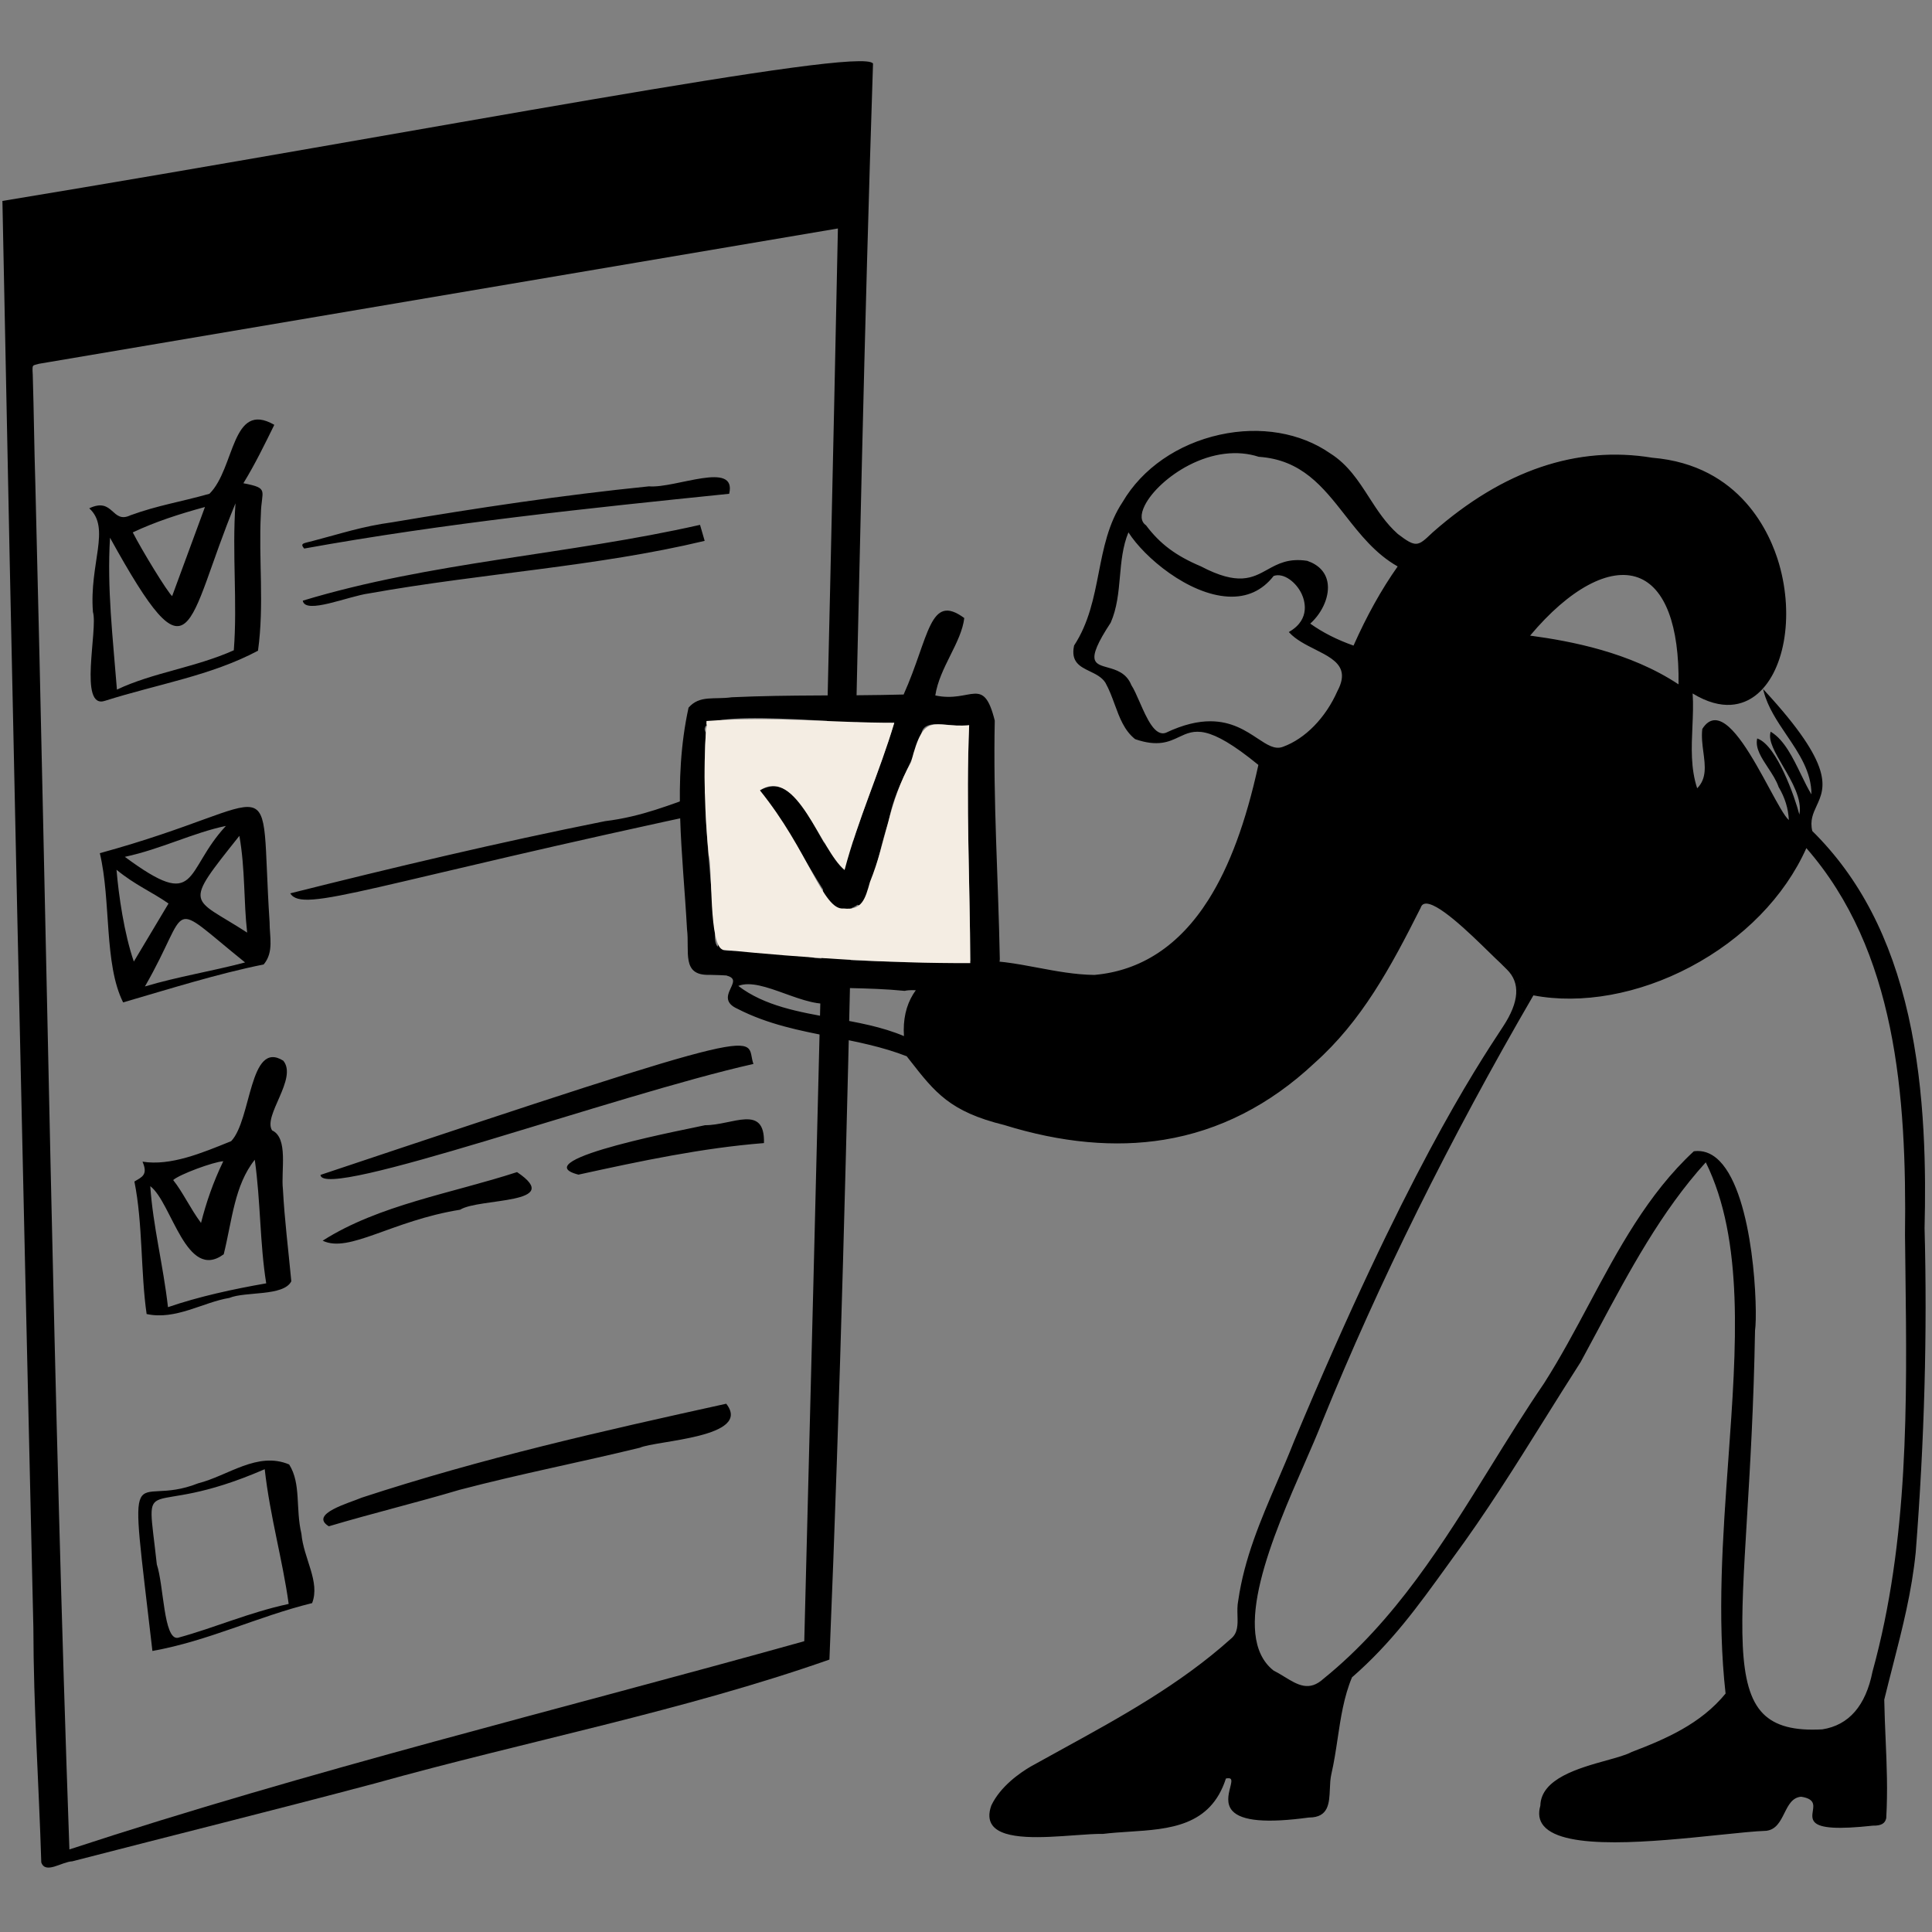 <svg width="320" height="320" viewBox="0 0 320 320" fill="none" xmlns="http://www.w3.org/2000/svg">
<rect x="0" y="0" width="320" height="320" fill="#808080" stroke="none"/>
<g clip-path="url(#clip0_6119_12914)">
<g clip-path="url(#clip1_6119_12914)">
<path d="M0.4 33.282C70.302 21.78 142.862 7.565 144.6 10.532C141.701 98.202 141.019 186.932 137.379 274.878C113.186 283.381 87.219 288.372 62.046 295.401C45.297 299.849 28.797 303.944 11.97 308.292C10.212 308.374 7.529 310.471 6.837 308.472C6.445 295.516 5.552 282.984 5.527 269.596C3.698 190.588 1.955 112.428 0.4 33.282ZM133.212 271.835C135.212 194.088 137.182 116.036 138.783 37.842C94.719 45.307 50.446 52.803 6.444 60.256C5.334 60.605 5.326 60.247 5.426 62.087C5.618 68.496 5.654 73.735 5.859 80.346C7.763 155.999 8.806 230.598 11.495 306.324C51.209 293.266 92.488 283.21 133.212 271.835Z" fill="black"/>
<path d="M45.435 70.366C43.819 73.645 42.23 76.917 40.31 80.041C44.71 80.878 43.274 81.211 43.207 85.163C42.814 92.594 43.789 100.162 42.733 107.778C34.997 111.905 26.062 113.325 17.429 116.063C12.923 117.636 16.262 104.193 15.394 101.363C14.762 93.342 18.4 87.462 14.781 84.193C18.842 82.267 18.474 86.842 21.617 85.342C26.165 83.69 29.74 83.177 34.69 81.785C38.95 77.57 38.31 66.258 45.435 70.366ZM39.004 83.367C30.686 103.49 32.077 114.148 18.222 89.069C17.71 97.441 18.691 105.588 19.367 114.218C25.353 111.381 32.296 110.583 38.726 107.707C39.342 99.8 38.42 91.667 39.004 83.367ZM21.989 88.181C23.537 91.214 27.747 98.092 28.512 98.734L33.948 83.974C29.67 85.145 25.781 86.398 21.989 88.181V88.181ZM24.286 217.645C23.283 210.728 23.668 202.653 22.261 195.697C23.47 194.966 24.57 194.622 23.603 192.407C28.254 193.152 33.42 190.985 38.29 189.011C41.676 185.458 41.276 172.143 46.924 175.687C49.339 178.633 43.514 184.802 45.066 187.227C47.808 188.486 46.514 193.977 46.86 196.952C47.141 202.174 47.714 206.541 48.251 212.224C46.958 214.752 40.65 213.871 37.985 214.977C33.656 215.678 29.098 218.698 24.286 217.645ZM44.094 212.562C43.031 205.996 43.178 199.033 42.199 192.092C38.821 196.328 38.459 202.073 37.057 207.744C30.852 212.328 28.479 199.205 24.889 196.463C25.341 203.101 27.019 209.461 27.823 216.508C32.91 214.755 38.687 213.5 44.094 212.562ZM28.685 195.455C30.273 197.438 31.507 200.151 33.295 202.557C34.125 199.278 35.292 195.822 36.987 192.335C35.324 192.442 29.692 194.528 28.685 195.455ZM16.535 141.313C47.605 132.802 42.883 125.738 44.654 152.752C44.636 155.088 45.404 157.688 43.674 159.744C36.101 161.26 27.906 163.846 20.394 166.029C17.204 159.657 18.417 149.251 16.535 141.313ZM24.005 163.387C29.418 161.768 34.89 160.911 40.592 159.412C27.338 148.732 31.821 149.837 24.005 163.387ZM40.938 154.47C40.342 149.271 40.629 143.977 39.648 138.443C30.165 150.348 31.648 148.431 40.938 154.47ZM37.42 136.797C31.924 137.946 26.67 140.643 20.678 141.919C33.067 151.071 30.383 144.361 37.42 136.797ZM19.299 144.06C19.651 148.303 20.574 154.662 22.167 159.265L27.913 149.651C25.075 147.672 22.411 146.614 19.299 144.06L19.299 144.06ZM120.286 232.501C124.69 238.106 108.701 238.575 105.982 239.788C95.986 242.225 86.416 244.067 76.13 246.758C68.825 248.93 61.892 250.592 54.463 252.801C51.114 250.746 57.955 248.914 59.924 248.054C79.931 241.503 99.531 237.069 120.286 232.501H120.286ZM53.08 194.602C130.57 168.658 123.186 171.693 124.79 176.226C101.978 181.327 53.312 198.984 53.08 194.602ZM25.245 273.451C21.198 238.431 21.602 250.141 32.823 245.682C37.779 244.436 42.637 240.346 47.893 242.562C49.903 245.738 48.927 249.852 49.922 254.024C50.273 258.122 53.069 261.991 51.696 265.524C42.627 267.756 34.562 271.784 25.245 273.451ZM47.814 265.66C46.806 258.345 44.72 251.157 43.846 243.346C23.23 252.306 24.166 242.413 25.974 259.115C27.14 262.614 27.086 271.564 29.432 271.279C35.76 269.55 41.063 267.127 47.814 265.66H47.814ZM120.75 133.801C61.113 146.48 50.193 151.377 48.071 147.967C65.135 143.684 82.591 139.531 100.224 136.008C112.483 134.535 119.962 127.483 120.751 133.801L120.75 133.801ZM120.775 81.787C97.551 84.164 73.661 86.65 50.379 90.858C49.615 89.936 50.335 90.004 51.824 89.594C56.567 88.353 59.992 87.186 64.966 86.506C79.127 84.123 92.93 82.031 107.493 80.554C111.874 80.922 122.095 76.201 120.775 81.787ZM115.948 86.932L116.716 89.584C98.792 93.874 79.814 94.94 61.124 98.287C57.695 98.741 50.546 101.839 50.148 99.49C71.389 93.053 94.009 91.898 115.948 86.932ZM126.538 189.33C116.331 190.135 106.185 192.284 95.811 194.558C86.277 192.106 115.401 186.737 116.783 186.369C121.291 186.395 126.708 182.763 126.538 189.33ZM85.638 194.136C93.681 199.529 79.34 198.388 76.208 200.368C64.874 202.183 57.809 207.624 53.444 205.497C62.754 199.556 74.816 197.659 85.638 194.136Z" fill="black"/>
</g>
<g clip-path="url(#clip2_6119_12914)">
<path d="M282.555 192.341C273.803 201.93 268.006 214.001 261.721 225.541C254.623 236.591 248.341 247.402 240.535 258.006C235.228 265.351 230.736 271.77 223.849 277.762C221.738 282.767 221.662 288.418 220.415 293.839C219.742 296.75 221.112 300.953 216.806 300.937C195.546 303.827 207.351 293.534 202.973 294.492C199.917 304.148 190.551 302.685 182.687 303.652C176.96 303.528 161.547 306.653 164.292 299.069C165.537 296.458 168.114 294.232 170.783 292.671C182.229 286.284 194.023 280.418 203.925 271.522C205.808 270.026 204.707 267.489 205.189 265.127C206.548 255.709 210.965 247.561 214.435 238.749C249.348 155.289 258.128 169.035 248.56 159.415C245.775 156.869 236.312 146.703 235.202 150.345C230.58 159.536 225.634 168.9 217.64 176.013C202.064 190.644 184.038 191.736 166.346 186.238C157.005 183.942 154.787 180.673 150.238 174.864C141.017 171.266 131.162 171.621 122.193 166.996C118.228 165.219 123.54 162.488 120.572 161.546C115.119 159.08 119.825 158.413 119.091 154.876C119.712 152.236 123.412 151.923 125.899 152.006C131.935 152.503 137.626 155.444 143.271 156.012C140.683 153.715 133.026 150.363 138.531 146.653C145.945 146.299 151.873 154.288 157.772 158.246C158.706 158.944 159.541 159.288 160.921 159.248C167.835 158.83 174.26 161.497 181.26 161.578C198.697 160.049 205.306 141.484 208.538 126.657C194.526 115.178 197.458 125.584 188.065 122.338C185.31 120.146 184.954 116.203 183.175 113.025C181.572 110.514 177.107 111.204 177.996 106.961C182.872 99.514 181.3 90.278 186.023 83.205C192.665 71.871 209.719 67.831 220.271 75.177C225.506 78.475 226.902 84.474 231.449 88.512C234.64 90.955 234.919 90.565 237.387 88.232C247.949 78.938 260.03 73.665 273.649 75.913C304.11 78.443 299.864 126.917 280.24 114.672C280.648 119.827 279.261 125.493 281.062 130.746C283.786 128.189 281.617 124.34 282.051 120.771C286.388 113.898 294.137 134.811 296.401 136.025C296.326 134.045 295.819 132.225 294.683 130.302C293.736 127.528 290.66 124.922 291.123 122.451C294.283 123.64 297.456 132.716 298.03 135.351C299.421 130.567 292.548 124.448 293.34 121.348C296.491 123.3 298.117 128.823 300.125 131.908C300.366 125.136 293.82 120.684 292.217 114.489C308.581 132.222 298.618 131.63 300.08 137.692C317.166 154.532 319.222 180.473 318.669 203.414C319.146 221.366 318.601 239.072 317.207 257.073C316.361 265.538 314.021 273.159 311.992 281.504C312.108 288.266 312.717 294.26 312.318 301.156C312.126 301.991 311.484 302.309 310.209 302.285C293.424 304.103 304.497 298.441 298.317 297.491C295.245 297.763 295.686 302.753 292.558 303.136C283.339 303.463 252.279 309.154 255.229 299.092C255.347 293.007 267.012 292.055 270.291 290.279C276.198 288.029 281.846 285.536 285.914 280.536C282.391 249.237 293.39 214.114 282.555 192.341H282.555ZM253.929 164.753C240.748 187.415 228.849 210.966 218.903 235.449C214.514 246.751 201.945 269.686 210.869 276.767C213.888 278.284 216.199 280.951 219.3 278.11C235.469 265.044 244.268 246.096 255.83 229.171C264.097 216.218 269.332 201.217 280.595 190.783C290.029 189.558 291.182 216.51 290.588 220.371C289.762 269.831 282.205 287.628 301.834 286.537C307.062 285.72 309.32 281.551 310.242 276.896C316.773 253.258 315.88 228.874 315.629 204.544C315.903 182.371 314.561 157.83 299.164 140.29C291.659 157.252 270.376 167.937 253.929 164.753ZM186.887 87.957C184.815 92.752 185.976 98.32 183.875 103.095C176.977 113.561 185.187 108.246 187.292 113.511C188.843 115.888 190.466 122.481 193.16 121.455C205.435 115.632 208.602 125.301 212.532 123.788C216.54 122.332 219.821 118.56 221.615 114.497C224.844 108.435 216.913 108.258 213.625 104.707C219.403 101.332 214.198 94.082 210.892 95.314C204.113 104.075 190.532 93.9 186.887 87.957H186.887ZM231.643 93.787C222.404 88.636 220.473 76.375 208.508 75.562C197.865 72.093 185.845 84.374 189.74 87.071C192.215 90.372 195.022 92.274 198.863 93.896C209.328 99.386 208.971 91.836 216.493 92.989C221.58 94.718 220.216 100.359 216.857 103.299C219.194 104.98 221.659 106.151 224.24 107.056C226.32 102.373 228.681 97.973 231.643 93.787ZM122.09 163.273C129.517 169.103 140.959 167.922 149.834 171.768C149.41 166.013 152.08 162.26 157.187 159.896C150.799 155.846 143.683 148.819 138.275 148.837C161.165 168.696 128.101 150.878 120.934 154.436C125.543 158.096 138.569 158.328 138.94 160.773C139.307 165.23 119.258 154.74 119.543 157.441C119.185 161.933 141.478 162.219 138.098 166.001C133.382 167.147 126.04 161.477 122.09 163.273ZM253.243 105.352C261.772 106.491 270.732 108.596 278.118 113.538C278.497 90.603 265.551 90.564 253.243 105.352Z" fill="black"/>
<path d="M267.42 305.143C261.95 305.143 257.399 304.485 255.669 302.409C254.927 301.519 254.746 300.398 255.13 299.077C255.229 294.596 261.502 292.854 266.083 291.581C267.838 291.094 269.354 290.672 270.243 290.19C275.874 288.046 281.702 285.536 285.81 280.506C284.387 267.812 285.344 254.535 286.27 241.696C287.614 223.042 288.885 205.421 282.531 192.516C275.172 200.615 269.83 210.614 264.662 220.284C263.731 222.027 262.768 223.829 261.809 225.589C259.764 228.774 257.762 231.977 255.826 235.074C250.864 243.011 246.178 250.509 240.616 258.065L239.802 259.193C234.791 266.137 230.463 272.136 223.933 277.822C222.595 281.001 222.068 284.523 221.558 287.929C221.266 289.881 220.964 291.899 220.512 293.861C220.337 294.62 220.301 295.482 220.267 296.315C220.171 298.636 220.072 301.037 216.831 301.037H216.806C209.795 301.99 205.638 301.626 204.112 299.922C203.077 298.767 203.466 297.22 203.75 296.09C203.916 295.43 204.059 294.861 203.848 294.644C203.725 294.517 203.457 294.495 203.05 294.577C200.51 302.509 193.66 302.955 187.036 303.387C185.598 303.481 184.111 303.578 182.699 303.751C181.472 303.726 179.775 303.849 177.981 303.98C172.767 304.361 166.277 304.834 164.398 302.355C163.768 301.525 163.701 300.407 164.198 299.035C165.711 295.861 168.942 293.632 170.733 292.585C172.439 291.633 174.18 290.678 175.864 289.754C185.488 284.472 195.439 279.011 203.858 271.447C205.051 270.499 205.011 269.095 204.968 267.609C204.945 266.789 204.921 265.941 205.09 265.107C206.104 258.082 208.76 251.898 211.571 245.35C212.499 243.191 213.458 240.957 214.342 238.712C232.8 194.589 244.123 177.372 248.959 170.02C251.64 165.944 251.85 162.796 249.59 160.577C249.221 160.215 248.854 159.852 248.489 159.486C248.04 159.075 247.406 158.456 246.673 157.739C243.402 154.541 237.928 149.187 235.927 149.699C235.618 149.778 235.412 149.999 235.298 150.375C230.285 160.344 225.506 169.149 217.706 176.088C210.337 183.009 201.958 187.278 192.802 188.773C184.694 190.096 175.783 189.276 166.316 186.334C157.343 184.128 154.852 180.938 150.726 175.651L150.176 174.948C146.119 173.368 141.87 172.54 137.76 171.739C132.552 170.724 127.167 169.674 122.147 167.085C121.335 166.721 120.844 166.29 120.65 165.769C120.384 165.058 120.731 164.314 121.037 163.657C121.291 163.11 121.532 162.594 121.365 162.214C121.258 161.971 120.989 161.783 120.542 161.642C118.894 160.897 118.07 160.278 117.858 159.629C117.67 159.055 117.969 158.528 118.315 157.917C118.762 157.126 119.269 156.23 118.992 154.897L118.988 154.875L118.993 154.854C119.606 152.249 123.087 151.812 125.903 151.907C129.052 152.166 132.124 153.092 135.094 153.987C137.802 154.804 140.365 155.577 142.959 155.878C142.456 155.465 141.81 155.018 141.131 154.548C138.948 153.037 136.472 151.323 136.485 149.383C136.491 148.389 137.142 147.469 138.475 146.571L138.498 146.555L138.526 146.554C143.801 146.301 148.274 150.192 152.597 153.955C154.399 155.523 156.101 157.004 157.828 158.163C158.683 158.803 159.496 159.189 160.918 159.149C164.669 158.922 168.345 159.614 171.902 160.283C174.928 160.852 178.058 161.441 181.261 161.478C188.991 160.8 195.347 156.619 200.141 149.051C203.635 143.537 206.346 136.224 208.428 126.696C200.031 119.828 197.823 120.871 195.267 122.078C193.631 122.851 191.776 123.727 188.032 122.433L188.002 122.417C186.215 120.994 185.442 118.89 184.624 116.662C184.181 115.455 183.723 114.208 183.088 113.074C182.499 112.152 181.496 111.667 180.526 111.198C178.882 110.403 177.33 109.653 177.899 106.94L177.913 106.906C180.354 103.177 181.182 98.944 181.983 94.851C182.769 90.835 183.581 86.682 185.94 83.15C189.193 77.599 195.068 73.533 202.056 71.999C208.735 70.532 215.395 71.661 220.328 75.095C223.266 76.945 225.037 79.698 226.75 82.361C228.111 84.475 229.518 86.662 231.516 88.437C234.562 90.769 234.857 90.489 237.154 88.314L237.318 88.159C248.968 77.909 261.195 73.757 273.665 75.814C288.372 77.036 293.248 88.499 294.662 93.371C297.223 102.197 295.524 111.595 290.71 115.232C288.719 116.737 285.312 117.881 280.354 114.86C280.481 116.656 280.397 118.547 280.316 120.377C280.167 123.76 280.012 127.257 281.106 130.564C282.709 128.955 282.43 126.833 282.135 124.589C281.969 123.33 281.798 122.028 281.952 120.759L281.967 120.717C282.582 119.743 283.305 119.261 284.122 119.289C286.989 119.383 290.371 125.616 293.089 130.623C294.426 133.087 295.593 135.239 296.292 135.827C296.187 133.873 295.646 132.128 294.597 130.353L294.588 130.334C294.22 129.254 293.517 128.188 292.837 127.157C291.757 125.518 290.737 123.97 291.025 122.432L291.047 122.315L291.158 122.357C294.322 123.548 297.306 132.09 298.031 134.922C298.52 132.381 296.82 129.47 295.311 126.887C294.009 124.656 292.884 122.73 293.244 121.323L293.277 121.191L293.393 121.263C295.546 122.597 296.955 125.495 298.316 128.296C298.897 129.493 299.449 130.628 300.031 131.573C300.04 127.847 297.953 124.763 295.933 121.777C294.394 119.502 292.802 117.15 292.12 114.513L292.021 114.128L292.291 114.421C303.887 126.987 302.293 130.434 300.886 133.476C300.308 134.726 299.762 135.907 300.171 137.641C307.978 145.344 313.184 155.354 316.087 168.243C318.945 180.933 318.987 194.395 318.769 203.416C319.232 220.843 318.753 238.398 317.306 257.08C316.65 263.653 315.112 269.647 313.484 275.994C313.024 277.788 312.548 279.644 312.092 281.515C312.131 283.768 312.226 285.961 312.318 288.081C312.506 292.444 312.684 296.564 312.418 301.162C312.215 302.049 311.556 302.408 310.207 302.385C304.508 303.003 301.532 302.832 300.57 301.83C300.059 301.297 300.162 300.612 300.262 299.951C300.418 298.917 300.565 297.941 298.314 297.592C296.842 297.729 296.214 298.986 295.548 300.316C294.879 301.654 294.188 303.037 292.57 303.235C290.7 303.302 287.944 303.587 284.753 303.918C279.336 304.479 272.914 305.143 267.42 305.144L267.42 305.143ZM282.58 192.166L282.645 192.297C289.097 205.262 287.82 222.966 286.469 241.71C285.543 254.555 284.585 267.837 286.013 280.525L286.018 280.567L285.991 280.6C281.85 285.69 275.982 288.219 270.326 290.372C269.429 290.859 267.903 291.283 266.137 291.774C261.611 293.031 255.413 294.753 255.329 299.094L255.325 299.121C254.956 300.379 255.123 301.442 255.822 302.281C259.222 306.361 274.574 304.771 284.732 303.719C287.926 303.388 290.685 303.103 292.554 303.036C294.056 302.852 294.724 301.517 295.369 300.227C296.031 298.902 296.716 297.533 298.307 297.392L298.32 297.391L298.332 297.392C300.793 297.771 300.616 298.945 300.459 299.98C300.362 300.623 300.271 301.23 300.714 301.692C301.616 302.632 304.63 302.788 310.198 302.186C311.46 302.209 312.043 301.904 312.22 301.134C312.483 296.563 312.306 292.447 312.117 288.09C312.026 285.964 311.931 283.766 311.892 281.506V281.493L311.895 281.48C312.351 279.604 312.828 277.744 313.29 275.944C314.916 269.605 316.452 263.618 317.107 257.063C318.553 238.39 319.032 220.842 318.569 203.416C319.088 181.874 317.448 154.949 300.01 137.763L299.99 137.743L299.983 137.715C299.545 135.898 300.108 134.681 300.704 133.392C302.073 130.432 303.623 127.079 292.425 114.861C293.149 117.306 294.647 119.52 296.098 121.665C298.196 124.765 300.365 127.971 300.225 131.911L300.213 132.227L300.041 131.962C299.386 130.956 298.779 129.706 298.136 128.384C296.813 125.661 295.445 122.846 293.408 121.51C293.177 122.834 294.299 124.756 295.484 126.786C297.093 129.541 298.916 132.663 298.127 135.378L298.017 135.756L297.933 135.372C297.354 132.713 294.249 123.924 291.202 122.59C291.004 124.012 291.976 125.487 293.005 127.047C293.689 128.086 294.397 129.16 294.775 130.26C295.874 132.122 296.423 133.953 296.502 136.021L296.508 136.195L296.354 136.113C295.63 135.724 294.431 133.515 292.913 130.719C290.362 126.017 286.869 119.579 284.116 119.488C283.378 119.467 282.72 119.907 282.148 120.805C282.001 122.042 282.17 123.324 282.333 124.563C282.642 126.91 282.933 129.127 281.131 130.819L281.018 130.925L280.968 130.779C279.806 127.391 279.964 123.821 280.117 120.368C280.204 118.39 280.287 116.522 280.141 114.68L280.125 114.482L280.293 114.587C284.213 117.033 287.774 117.201 290.59 115.073C292.867 113.352 294.518 110.197 295.24 106.187C295.964 102.166 295.691 97.634 294.47 93.427C293.068 88.594 288.231 77.225 273.64 76.012C261.224 73.964 249.052 78.101 237.453 88.307L237.292 88.459C234.991 90.638 234.576 91.031 231.389 88.591C229.364 86.794 227.95 84.595 226.581 82.469C224.802 79.703 223.121 77.091 220.218 75.261C215.326 71.856 208.723 70.739 202.099 72.194C195.165 73.716 189.337 77.748 186.109 83.256C183.77 86.76 182.997 90.708 182.179 94.889C181.376 98.996 180.545 103.242 178.09 106.999C177.564 109.544 178.977 110.227 180.613 111.018C181.608 111.499 182.637 111.996 183.259 112.971C183.905 114.124 184.366 115.379 184.811 116.593C185.617 118.788 186.379 120.862 188.114 122.249C191.77 123.509 193.504 122.69 195.182 121.897C197.804 120.659 200.068 119.589 208.602 126.58L208.649 126.618L208.636 126.678C206.548 136.259 203.824 143.612 200.31 149.158C195.481 156.781 189.074 160.993 181.269 161.677C178.038 161.641 174.9 161.05 171.865 160.479C168.32 159.812 164.654 159.122 160.927 159.348C159.445 159.39 158.598 158.988 157.712 158.326C155.979 157.163 154.273 155.678 152.466 154.105C148.18 150.375 143.748 146.515 138.564 146.752C137.306 147.605 136.691 148.466 136.685 149.383C136.674 151.218 139.209 152.973 141.246 154.383C142.045 154.937 142.801 155.46 143.338 155.937L143.569 156.142L143.262 156.111C140.539 155.837 137.866 155.031 135.037 154.178C132.076 153.285 129.015 152.362 125.892 152.105C123.164 152.015 119.79 152.423 119.193 154.878C119.475 156.272 118.929 157.238 118.489 158.014C118.153 158.608 117.888 159.077 118.048 159.567C118.239 160.149 119.054 160.749 120.614 161.455C121.108 161.611 121.417 161.834 121.548 162.133C121.752 162.596 121.493 163.152 121.219 163.741C120.916 164.392 120.602 165.066 120.838 165.699C121.013 166.167 121.469 166.561 122.235 166.904C127.234 169.483 132.605 170.53 137.799 171.542C141.926 172.346 146.193 173.178 150.275 174.771L150.3 174.781L150.884 175.528C155.124 180.959 157.459 183.95 166.37 186.141C186.487 192.392 203.712 188.959 217.571 175.94C225.347 169.022 230.116 160.236 235.114 150.3C235.242 149.874 235.501 149.601 235.878 149.505C237.986 148.965 243.513 154.368 246.814 157.596C247.546 158.312 248.178 158.93 248.628 159.341C248.994 159.708 249.361 160.072 249.731 160.434C253.206 163.846 253.2 163.937 249.127 170.13C244.294 177.477 232.978 194.683 214.528 238.787C213.644 241.033 212.684 243.268 211.756 245.429C208.95 251.964 206.299 258.137 205.288 265.141C205.122 265.958 205.146 266.794 205.169 267.603C205.213 269.141 205.254 270.593 203.988 271.6C195.556 279.175 185.594 284.642 175.961 289.929C174.277 290.852 172.537 291.807 170.833 292.758C169.063 293.793 165.869 295.995 164.382 299.112C163.914 300.407 163.971 301.461 164.557 302.234C166.371 304.626 172.8 304.158 177.966 303.781C179.765 303.649 181.464 303.525 182.69 303.552C184.092 303.379 185.582 303.282 187.024 303.187C193.596 302.759 200.393 302.316 202.878 294.461L202.895 294.406L202.952 294.394C203.476 294.278 203.807 294.314 203.992 294.505C204.28 294.801 204.132 295.391 203.944 296.139C203.656 297.285 203.297 298.712 204.261 299.789C205.719 301.417 209.935 301.77 216.793 300.838H216.816C219.881 300.838 219.972 298.637 220.068 296.307C220.102 295.464 220.138 294.593 220.318 293.816C220.768 291.861 221.069 289.847 221.361 287.899C221.874 284.473 222.404 280.931 223.758 277.723L223.767 277.702L223.784 277.686C230.307 272.011 234.632 266.017 239.64 259.076L240.455 257.948C246.013 250.397 250.697 242.902 255.657 234.968C257.593 231.87 259.595 228.667 261.638 225.488C262.592 223.735 263.555 221.933 264.486 220.19C269.682 210.466 275.056 200.41 282.482 192.274L282.581 192.166L282.58 192.166ZM300.229 286.683C296.381 286.683 293.715 285.816 291.904 283.998C287.462 279.539 288.059 269.622 289.143 251.618C289.651 243.181 290.282 232.682 290.488 220.369C290.743 218.704 290.667 213.12 289.864 207.347C289.154 202.244 287.679 195.518 284.683 192.454C283.482 191.226 282.122 190.696 280.639 190.879C273.091 197.88 268.156 207.123 263.384 216.062C261.044 220.445 258.624 224.978 255.914 229.225C252.824 233.748 249.886 238.489 247.045 243.073C239.268 255.624 231.225 268.602 219.363 278.187C216.859 280.482 214.805 279.224 212.63 277.893C212.05 277.538 211.451 277.171 210.823 276.856L210.806 276.845C203.388 270.959 210.623 254.386 215.905 242.284C217.003 239.769 218.04 237.394 218.81 235.413C228.175 212.358 239.962 188.568 253.843 164.702L253.878 164.641L253.948 164.655C255.896 165.032 257.902 165.213 259.935 165.213C275.484 165.213 292.709 154.631 299.072 140.249L299.135 140.106L299.239 140.224C306.24 148.201 310.863 158.157 313.371 170.66C315.676 182.153 315.857 194.239 315.729 204.545C315.749 206.48 315.773 208.419 315.797 210.356C316.07 232.38 316.353 255.153 310.339 276.922C309.202 282.662 306.345 285.933 301.85 286.636C301.287 286.667 300.747 286.683 300.229 286.683V286.683ZM281.207 190.643C282.525 190.643 283.74 191.203 284.826 192.314C290.559 198.177 291.164 217.281 290.687 220.386C290.482 232.69 289.85 243.191 289.342 251.63C288.298 268.986 287.667 279.462 292.046 283.857C294.058 285.877 297.166 286.695 301.828 286.437C306.223 285.75 309.024 282.533 310.144 276.876C316.153 255.127 315.87 232.368 315.597 210.359C315.573 208.421 315.549 206.483 315.529 204.545C315.816 181.315 314.032 157.482 299.191 140.473C295.588 148.519 288.759 155.508 279.946 160.165C271.409 164.676 261.95 166.387 253.98 164.864C240.119 188.701 228.349 212.461 218.996 235.486C218.225 237.47 217.187 239.847 216.089 242.364C210.834 254.402 203.638 270.886 210.923 276.682C211.554 277 212.154 277.368 212.735 277.723C214.935 279.07 216.836 280.233 219.232 278.036C231.073 268.468 239.106 255.505 246.875 242.968C249.718 238.381 252.657 233.639 255.747 229.115C258.451 224.877 260.869 220.348 263.208 215.968C267.993 207.005 272.941 197.737 280.527 190.71L280.55 190.689L280.582 190.684C280.789 190.657 280.998 190.644 281.207 190.643H281.207ZM149.946 171.926L149.794 171.86C146.12 170.268 141.944 169.529 137.906 168.814C132.245 167.813 126.392 166.777 122.029 163.352L121.899 163.25L122.049 163.182C124.121 162.24 127.031 163.288 130.111 164.397C132.904 165.403 135.792 166.443 138.044 165.912C138.314 165.601 138.402 165.318 138.314 165.048C137.913 163.813 134.059 162.979 129.979 162.095C124.708 160.953 119.257 159.773 119.444 157.433C119.421 157.232 119.517 157.107 119.602 157.04C120.318 156.476 123.62 157.651 127.442 159.011C132.049 160.651 137.271 162.51 138.561 161.519C138.776 161.354 138.868 161.112 138.841 160.781C138.672 159.672 135.521 159.006 131.873 158.235C127.84 157.383 123.268 156.417 120.872 154.514L120.749 154.416L120.89 154.346C123.723 152.94 130.418 154.796 136.326 156.432C141.034 157.737 145.48 158.969 146.065 157.882C146.596 156.892 144.027 153.958 138.21 148.912L138.008 148.737L138.275 148.736H138.295C142.13 148.736 146.86 152.27 151.436 155.689C153.36 157.126 155.35 158.613 157.241 159.812L157.396 159.91L157.229 159.987C151.918 162.445 149.531 166.296 149.934 171.761L149.947 171.926H149.946ZM122.286 163.299C126.596 166.61 132.362 167.631 137.941 168.618C141.936 169.325 146.065 170.055 149.723 171.612C149.377 166.198 151.752 162.358 156.98 159.883C155.129 158.697 153.191 157.25 151.316 155.849C146.868 152.526 142.273 149.093 138.548 148.941C144.459 154.086 146.833 156.875 146.241 157.976C145.581 159.204 141.474 158.066 136.273 156.625C130.501 155.026 123.972 153.217 121.125 154.457C123.518 156.265 127.974 157.207 131.914 158.04C135.789 158.859 138.85 159.506 139.039 160.758C139.073 161.163 138.953 161.47 138.684 161.677C137.307 162.735 132.03 160.857 127.375 159.2C123.924 157.972 120.357 156.701 119.726 157.198C119.683 157.231 119.629 157.291 119.643 157.431C119.471 159.615 125.076 160.829 130.021 161.9C134.339 162.835 138.068 163.642 138.505 164.986C138.618 165.332 138.506 165.696 138.173 166.068L138.152 166.092L138.122 166.099C135.807 166.661 132.878 165.606 130.044 164.585C127.08 163.518 124.277 162.508 122.286 163.299L122.286 163.299ZM211.662 124.053C210.563 124.053 209.479 123.336 208.18 122.476C205.195 120.501 201.106 117.796 193.204 121.545C192.994 121.624 192.792 121.662 192.596 121.662C190.901 121.662 189.673 118.861 188.577 116.359C188.1 115.27 187.649 114.24 187.208 113.565C186.417 111.591 184.803 111.139 183.38 110.74C182.351 110.452 181.463 110.204 181.168 109.415C180.767 108.344 181.552 106.438 183.792 103.039C184.833 100.671 185.068 98.036 185.296 95.488C185.523 92.946 185.758 90.318 186.795 87.918L186.871 87.741L186.972 87.905C189.517 92.055 196.839 98.255 203.422 98.612C206.475 98.778 208.96 97.647 210.813 95.253L210.831 95.231L210.857 95.221C212.676 94.542 214.818 96.265 215.76 98.249C216.705 100.24 216.673 102.975 213.783 104.728C214.859 105.845 216.403 106.623 217.898 107.375C219.905 108.386 221.801 109.341 222.329 111.004C222.646 112 222.441 113.158 221.703 114.543C219.722 119.03 216.305 122.524 212.566 123.882C212.261 124 211.961 124.053 211.662 124.053ZM200.459 119.465C203.991 119.465 206.366 121.037 208.29 122.31C209.894 123.371 211.161 124.209 212.496 123.695C216.187 122.355 219.561 118.901 221.523 114.457C222.238 113.115 222.438 112.007 222.138 111.064C221.636 109.482 219.777 108.545 217.808 107.554C216.258 106.773 214.655 105.966 213.551 104.775L213.467 104.683L213.574 104.621C217.199 102.504 216.025 99.275 215.579 98.335C214.675 96.433 212.607 94.808 210.953 95.398C209.06 97.832 206.523 98.981 203.411 98.812C196.847 98.456 189.561 92.357 186.904 88.174C185.942 90.498 185.715 93.043 185.495 95.506C185.266 98.07 185.028 100.721 183.966 103.135C181.787 106.444 180.984 108.355 181.355 109.345C181.614 110.039 182.457 110.275 183.433 110.548C184.829 110.939 186.565 111.425 187.385 113.474C187.825 114.145 188.279 115.182 188.76 116.279C189.947 118.988 191.292 122.059 193.125 121.361C196.036 119.98 198.437 119.465 200.459 119.465L200.459 119.465ZM278.215 113.723L278.062 113.621C269.938 108.185 259.999 106.355 253.23 105.451L253.05 105.427L253.166 105.288C259.767 97.358 266.587 93.691 271.409 95.478C275.964 97.167 278.383 103.581 278.218 113.539L278.215 113.723V113.723ZM253.435 105.277C260.177 106.186 269.962 108.02 278.021 113.353C278.151 103.591 275.781 97.312 271.339 95.666C266.628 93.919 259.942 97.512 253.435 105.277ZM224.294 107.181L224.207 107.15C221.364 106.154 218.941 104.921 216.798 103.38L216.696 103.307L216.791 103.224C218.911 101.368 220.092 98.565 219.664 96.406C219.353 94.839 218.245 93.69 216.461 93.083C213.45 92.623 211.702 93.591 210.011 94.528C207.47 95.935 205.069 97.264 198.816 93.984C194.648 92.225 191.995 90.241 189.669 87.144C188.721 86.476 188.632 85.234 189.421 83.646C190.609 81.253 193.5 78.604 196.785 76.897C200.794 74.815 204.963 74.306 208.527 75.463C215.696 75.955 219.224 80.458 222.96 85.226C225.427 88.374 227.978 91.629 231.692 93.699L231.789 93.754L231.725 93.844C229.001 97.695 226.582 102.03 224.331 107.097L224.294 107.181H224.294ZM217.017 103.291C219.096 104.771 221.443 105.962 224.186 106.931C226.414 101.928 228.807 97.637 231.498 93.82C227.8 91.727 225.26 88.485 222.802 85.349C219.093 80.615 215.589 76.144 208.501 75.662L208.477 75.657C204.962 74.511 200.842 75.015 196.877 77.074C193.627 78.763 190.771 81.378 189.6 83.735C188.857 85.231 188.927 86.387 189.796 86.989L189.819 87.011C192.125 90.085 194.756 92.053 198.901 93.804C205.067 97.038 207.421 95.734 209.914 94.353C211.634 93.4 213.413 92.415 216.508 92.89C218.381 93.525 219.534 94.726 219.86 96.367C220.295 98.56 219.129 101.39 217.016 103.291H217.017Z" fill="black"/>
</g>
<g clip-path="url(#clip3_6119_12914)">
<path d="M149.67 115.034C153.928 105.519 153.938 98.1 159.714 102.37C159.235 106.449 155.621 110.544 154.915 115.189C160.906 116.468 162.868 111.748 164.763 119.354C164.487 132.749 165.341 145.281 165.6 158.837C165.571 160.741 163.896 159.672 164.277 161.978C165.584 167.141 152.976 163.31 149.845 164.12C143.631 163.496 138.117 163.808 131.716 163.243C127.358 162.096 122.443 161.552 117.52 161.464C112.8 161.626 114.249 157.595 113.792 153.918C113.106 141.383 111.363 129.486 114.046 117.21C115.888 115.088 118.293 115.903 121.21 115.488C130.968 115.04 139.762 115.296 149.67 115.034ZM160.708 159.525C160.649 146.488 159.995 133.468 160.521 120.121C158.235 120.748 153.118 118.597 152.612 121.508C151.014 126.952 148.152 130.397 147.165 136.186C144.799 142.656 144.669 152.188 138.339 150.372C134.052 144.237 130.68 137.15 125.854 130.907C132.685 127.175 135.261 140.419 139.89 144.105C142.128 135.623 145.582 128.187 148.121 119.713C141.566 120.311 114.125 116.702 116.912 121.371C116.221 132.106 117.433 143.107 118.476 154.043C117.901 158.819 121.031 157.032 124.333 157.601C136.421 159.238 148.261 159.332 160.708 159.525Z" fill="black"/>
<path d="M160.708 159.525C147.242 159.559 133.586 158.691 119.839 157.326C117.336 157.032 118.044 143.445 117.383 141.639C116.72 134.863 116.487 127.851 116.939 120.758C117.299 119.408 117.018 119.421 117.856 119.367C116.956 120.467 116.972 120.155 117.018 119.422C128.109 118.587 137.676 119.723 148.121 119.713C145.758 127.682 142.098 135.722 139.889 144.105C135.857 140.801 131.946 126.881 125.853 130.907C133.906 140.8 136.312 150.868 139.733 150.473C142.763 150.813 143.291 148.95 144.086 146.102C146.904 139.096 147.148 132.9 150.906 126.227C153.106 117.54 154.542 120.608 160.521 120.121C159.977 133.105 160.659 146.116 160.708 159.525L160.708 159.525Z" fill="#F4EDE3"/>
</g>
</g>
<defs>
<clipPath id="clip0_6119_12914">
<rect width="320" height="300" fill="white" transform="translate(0 10)"/>
</clipPath>
<clipPath id="clip1_6119_12914">
<rect width="144.2" height="299.199" fill="white" transform="translate(0.4 10.133)"/>
</clipPath>
<clipPath id="clip2_6119_12914">
<rect width="202.666" height="234.666" fill="white" transform="translate(117.334 71.333)"/>
</clipPath>
<clipPath id="clip3_6119_12914">
<rect width="53" height="63.6" fill="white" transform="translate(112.6 101.133)"/>
</clipPath>
</defs>
</svg>
